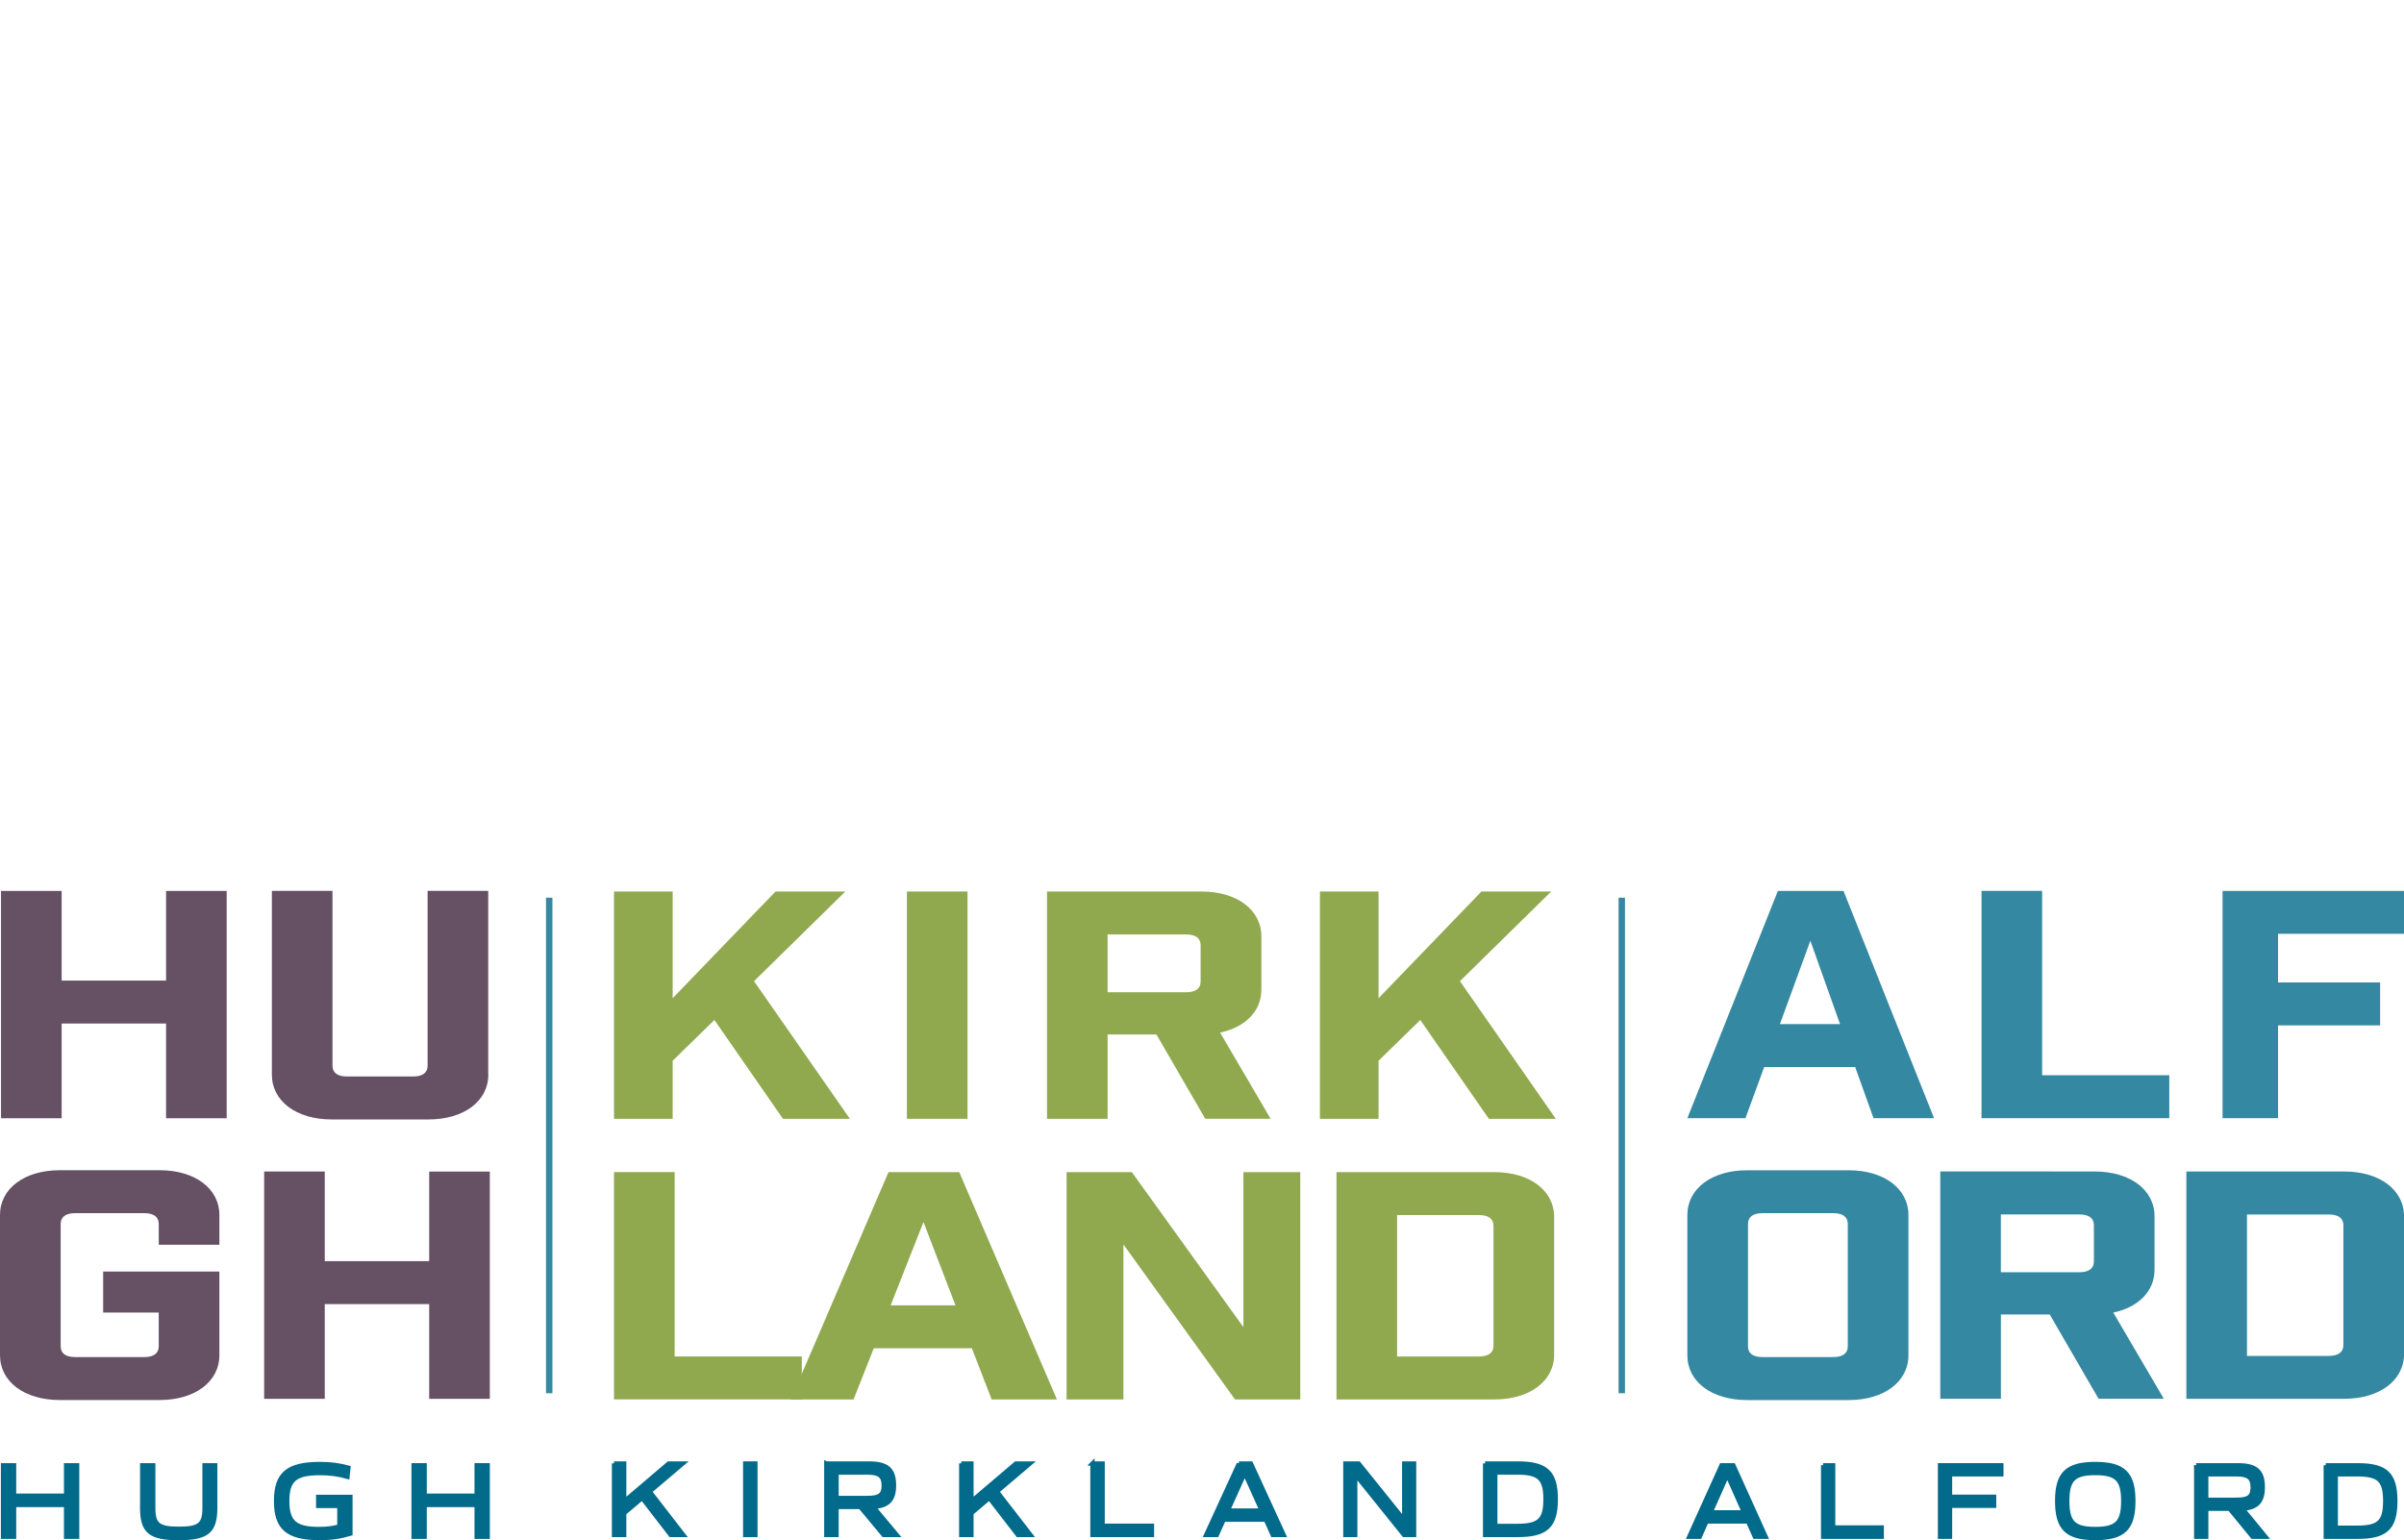 <?xml version="1.0" encoding="UTF-8"?>
<svg id="Layer_1" xmlns="http://www.w3.org/2000/svg" viewBox="0 0 562.81 360.69">
  <defs>
    <style>
      .cls-1 {
        stroke: #3588a1;
        stroke-width: 1.5px;
      }

      .cls-1, .cls-2 {
        fill: #3588a1;
      }

      .cls-1, .cls-3 {
        stroke-miterlimit: 10;
      }

      .cls-4 {
        fill: #90a94f;
      }

      .cls-3 {
        fill: #026a8a;
        stroke: #026a8a;
      }

      .cls-5 {
        fill: #655064;
      }
    </style>
  </defs>
  <g>
    <path class="cls-5" d="M.24,208.64h14.19s0,21,0,21h24.45s0-20.99,0-20.99h14.19s0,53.23,0,53.23h-14.19s0-22.18,0-22.18H14.43s0,22.18,0,22.18H.24s0-53.23,0-53.23Z"/>
    <path class="cls-5" d="M114.32,251.66c0,6.21-5.72,10.5-14,10.5h-22.67c-8.28,0-14-4.29-14-10.5v-43.03s14.19,0,14.19,0v40.96c0,1.63,1.18,2.51,3.35,2.51h15.57c2.17,0,3.35-.89,3.35-2.51v-40.96s14.19,0,14.19,0v43.03Z"/>
    <path class="cls-5" d="M37.16,286.62c0-1.63-1.18-2.51-3.35-2.51h-16.26c-2.17,0-3.35.89-3.35,2.51v28.68c0,1.63,1.18,2.51,3.35,2.51h16.26c2.17,0,3.35-.89,3.35-2.51v-7.91s-13.01,0-13.01,0v-9.61s27.21,0,27.21,0v19.59c0,6.21-5.72,10.5-14,10.5H14c-8.28,0-14-4.29-14-10.5v-32.82c0-6.21,5.72-10.5,14-10.5h23.36c8.28,0,14,4.29,14,10.5v6.95s-14.19,0-14.19,0v-4.88Z"/>
    <path class="cls-5" d="M61.84,274.35h14.19s0,21,0,21h24.45s0-20.99,0-20.99h14.19s0,53.23,0,53.23h-14.19s0-22.18,0-22.18h-24.45s0,22.18,0,22.18h-14.19s0-53.23,0-53.23Z"/>
  </g>
  <g>
    <line class="cls-1" x1="379.68" y1="326.28" x2="379.68" y2="210.23"/>
    <line class="cls-1" x1="128.58" y1="326.28" x2="128.58" y2="210.23"/>
  </g>
  <g>
    <g>
      <path class="cls-3" d="M.71,343.15h2.59v7.12h12.17v-7.12h2.59v16.75h-2.59v-7.45H3.3v7.45H.71v-16.75Z"/>
      <path class="cls-3" d="M33.29,353.05v-9.9h2.59v10c0,3.9,1.18,4.87,6,4.87s6-.97,6-4.87v-10h2.51v9.9c0,5.57-1.87,7.15-8.57,7.15s-8.54-1.57-8.54-7.15Z"/>
      <path class="cls-3" d="M64.63,351.52c0-6.35,2.75-8.67,10.27-8.67,2.48,0,4.38.25,6.67.85l-.22,2.15c-2.23-.62-4.13-.87-6.44-.87-5.81,0-7.66,1.57-7.66,6.52s1.82,6.57,7.41,6.57c1.85,0,3.31-.18,4.79-.6v-4.8h-4.96v-2.12h7.55v8.62c-2.4.72-4.49,1.02-7.16,1.02-7.52,0-10.25-2.35-10.25-8.67Z"/>
      <path class="cls-3" d="M96.83,343.15h2.59v7.12h12.17v-7.12h2.59v16.75h-2.59v-7.45h-12.17v7.45h-2.59v-16.75Z"/>
    </g>
    <g>
      <path class="cls-3" d="M143.75,342.73h2.39v8.85l10.4-8.85h3.32l-7.74,6.57,7.87,10.17h-2.99l-6.67-8.65-4.19,3.55v5.1h-2.39v-16.75Z"/>
      <path class="cls-3" d="M174.46,342.73h2.39v16.75h-2.39v-16.75Z"/>
      <path class="cls-3" d="M193.47,342.73h9.97c4.26,0,5.86,1.42,5.86,5.12,0,3.35-1.35,4.82-4.82,5.05l5.48,6.57h-3.1l-5.46-6.55h-5.56v6.55h-2.39v-16.75ZM203.16,350.8c2.79,0,3.73-.75,3.73-2.92s-.99-3.02-3.73-3.02h-7.31v5.95h7.31Z"/>
      <path class="cls-3" d="M225.04,342.73h2.39v8.85l10.4-8.85h3.32l-7.74,6.57,7.87,10.17h-2.99l-6.67-8.65-4.19,3.55v5.1h-2.39v-16.75Z"/>
      <path class="cls-3" d="M255.75,342.73h2.39v14.57h11.55v2.17h-13.93v-16.75Z"/>
      <path class="cls-3" d="M290.04,342.73h2.82l7.69,16.75h-2.59l-1.62-3.6h-9.85l-1.62,3.6h-2.51l7.69-16.75ZM295.37,353.75l-3.96-8.77-3.96,8.77h7.92Z"/>
      <path class="cls-3" d="M314.97,342.73h3.12l10.66,13.25v-13.25h2.31v16.75h-2.36l-11.42-14.2v14.2h-2.31v-16.75Z"/>
      <path class="cls-3" d="M347.68,342.73h7.64c6.67,0,8.91,2.1,8.91,8.37s-2.23,8.37-8.91,8.37h-7.64v-16.75ZM355.15,357.35c5.23,0,6.67-1.38,6.67-6.25s-1.45-6.25-6.67-6.25h-5.08v12.5h5.08Z"/>
    </g>
    <g>
      <path class="cls-3" d="M403.04,343.15h2.77l7.57,16.75h-2.55l-1.6-3.6h-9.7l-1.6,3.6h-2.47l7.57-16.75ZM408.29,354.17l-3.9-8.77-3.9,8.77h7.8Z"/>
      <path class="cls-3" d="M426.82,343.15h2.35v14.57h11.37v2.17h-13.72v-16.75Z"/>
      <path class="cls-3" d="M454.18,343.15h14.37v2.12h-12.02v5.25h10.32v2.12h-10.32v7.25h-2.35v-16.75Z"/>
      <path class="cls-3" d="M481.61,351.52c0-6.42,2.32-8.67,8.92-8.67s8.92,2.25,8.92,8.67-2.32,8.67-8.92,8.67-8.92-2.25-8.92-8.67ZM497.08,351.52c0-5.02-1.5-6.55-6.55-6.55s-6.55,1.52-6.55,6.55,1.5,6.55,6.55,6.55,6.55-1.53,6.55-6.55Z"/>
      <path class="cls-3" d="M514.16,343.15h9.82c4.2,0,5.77,1.42,5.77,5.12,0,3.35-1.32,4.82-4.75,5.05l5.4,6.57h-3.05l-5.37-6.55h-5.47v6.55h-2.35v-16.75ZM523.71,351.22c2.75,0,3.67-.75,3.67-2.92s-.98-3.02-3.67-3.02h-7.2v5.95h7.2Z"/>
      <path class="cls-3" d="M544.49,343.15h7.52c6.57,0,8.77,2.1,8.77,8.37s-2.2,8.37-8.77,8.37h-7.52v-16.75ZM551.84,357.77c5.15,0,6.57-1.38,6.57-6.25s-1.42-6.25-6.57-6.25h-5v12.5h5Z"/>
    </g>
  </g>
  <g>
    <path class="cls-2" d="M408.65,261.87h-13.62s21.2-53.23,21.2-53.23h15.36s21.2,53.23,21.2,53.23h-14.17s-4.3-11.98-4.3-11.98h-21.3s-4.39,11.98-4.39,11.98ZM416.7,239.83h14.08s-6.95-19.52-6.95-19.52l-7.13,19.52Z"/>
    <path class="cls-2" d="M478.09,208.64v43.17s29.77,0,29.77,0v10.05s-43.96,0-43.96,0v-53.23s14.19,0,14.19,0Z"/>
    <path class="cls-2" d="M520.33,208.64h42.49s0,10.05,0,10.05h-29.5s0,11.39,0,11.39h23.9s0,10.05,0,10.05h-23.9s0,21.74,0,21.74h-12.99s0-53.23,0-53.23Z"/>
    <path class="cls-2" d="M432.79,274.06c8.28,0,14,4.29,14,10.5v32.82c0,6.21-5.72,10.5-14,10.5h-23.76c-8.28,0-14-4.29-14-10.5v-32.82c0-6.21,5.72-10.5,14-10.5h23.76ZM432.59,286.62c0-1.63-1.18-2.51-3.35-2.51h-16.66c-2.17,0-3.35.89-3.35,2.51v28.68c0,1.63,1.18,2.51,3.35,2.51h16.66c2.17,0,3.35-.89,3.35-2.51v-28.68Z"/>
    <path class="cls-2" d="M480.4,274.35h10.01c8.28,0,14,4.29,14,10.5v12.49c0,5.03-3.75,8.8-9.66,10.05l11.83,20.18h-15.28s-11.43-19.74-11.43-19.74h-11.43s0,19.74,0,19.74h-14.19s0-53.23,0-53.23h26.17M490.21,286.92c0-1.63-1.18-2.51-3.35-2.51h-18.43s0,13.53,0,13.53h18.43c2.17,0,3.35-.89,3.35-2.51v-8.5Z"/>
    <path class="cls-2" d="M548.82,274.35c8.28,0,14,4.29,14,10.5v32.23c0,6.21-5.72,10.5-14,10.5h-36.96s0-53.23,0-53.23h36.96ZM545.27,317.53c2.17,0,3.35-.89,3.35-2.51v-28.09c0-1.63-1.18-2.51-3.35-2.51h-19.22s0,33.12,0,33.12h19.22Z"/>
  </g>
  <g>
    <g>
      <path class="cls-4" d="M157.94,274.5v43.17h29.77v10.05h-43.96v-53.23h14.19Z"/>
      <path class="cls-4" d="M199.83,327.73h-14.69l22.87-53.23h16.56l22.87,53.23h-15.28l-4.63-11.98h-22.97l-4.73,11.98ZM208.51,305.7h15.18l-7.49-19.52-7.69,19.52Z"/>
      <path class="cls-4" d="M304.41,274.5v53.23h-15.28l-26.12-36.3v36.3h-13.31v-53.23h15.28l26.12,36.3v-36.3h13.31Z"/>
      <path class="cls-4" d="M349.85,274.5c8.28,0,14,4.29,14,10.5v32.23c0,6.21-5.72,10.5-14,10.5h-36.96v-53.23h36.96ZM346.3,317.67c2.17,0,3.35-.89,3.35-2.51v-28.09c0-1.63-1.18-2.51-3.35-2.51h-19.22v33.12h19.22Z"/>
    </g>
    <g>
      <path class="cls-4" d="M282.17,262.01l-11.43-19.74h-11.43v19.74h-14.19v-53.23h36.18c8.28,0,14,4.29,14,10.5v12.49c0,5.03-3.75,8.8-9.66,10.05l11.83,20.18h-15.28ZM281.08,221.35c0-1.63-1.18-2.51-3.35-2.51h-18.43v13.53h18.43c2.17,0,3.35-.89,3.35-2.51v-8.5Z"/>
      <path class="cls-4" d="M157.48,248.41v13.6h-13.73v-53.23h13.73v24.99l24.08-24.99h16.34l-21.37,21,22.44,32.23h-15.67l-16.05-23.14-9.77,9.54Z"/>
      <path class="cls-4" d="M212.32,208.78h14.19v53.23h-14.19v-53.23Z"/>
      <path class="cls-4" d="M322.74,248.41v13.6h-13.73v-53.23h13.73v24.99l24.08-24.99h16.34l-21.37,21,22.44,32.23h-15.67l-16.05-23.14-9.77,9.54Z"/>
    </g>
  </g>
</svg>